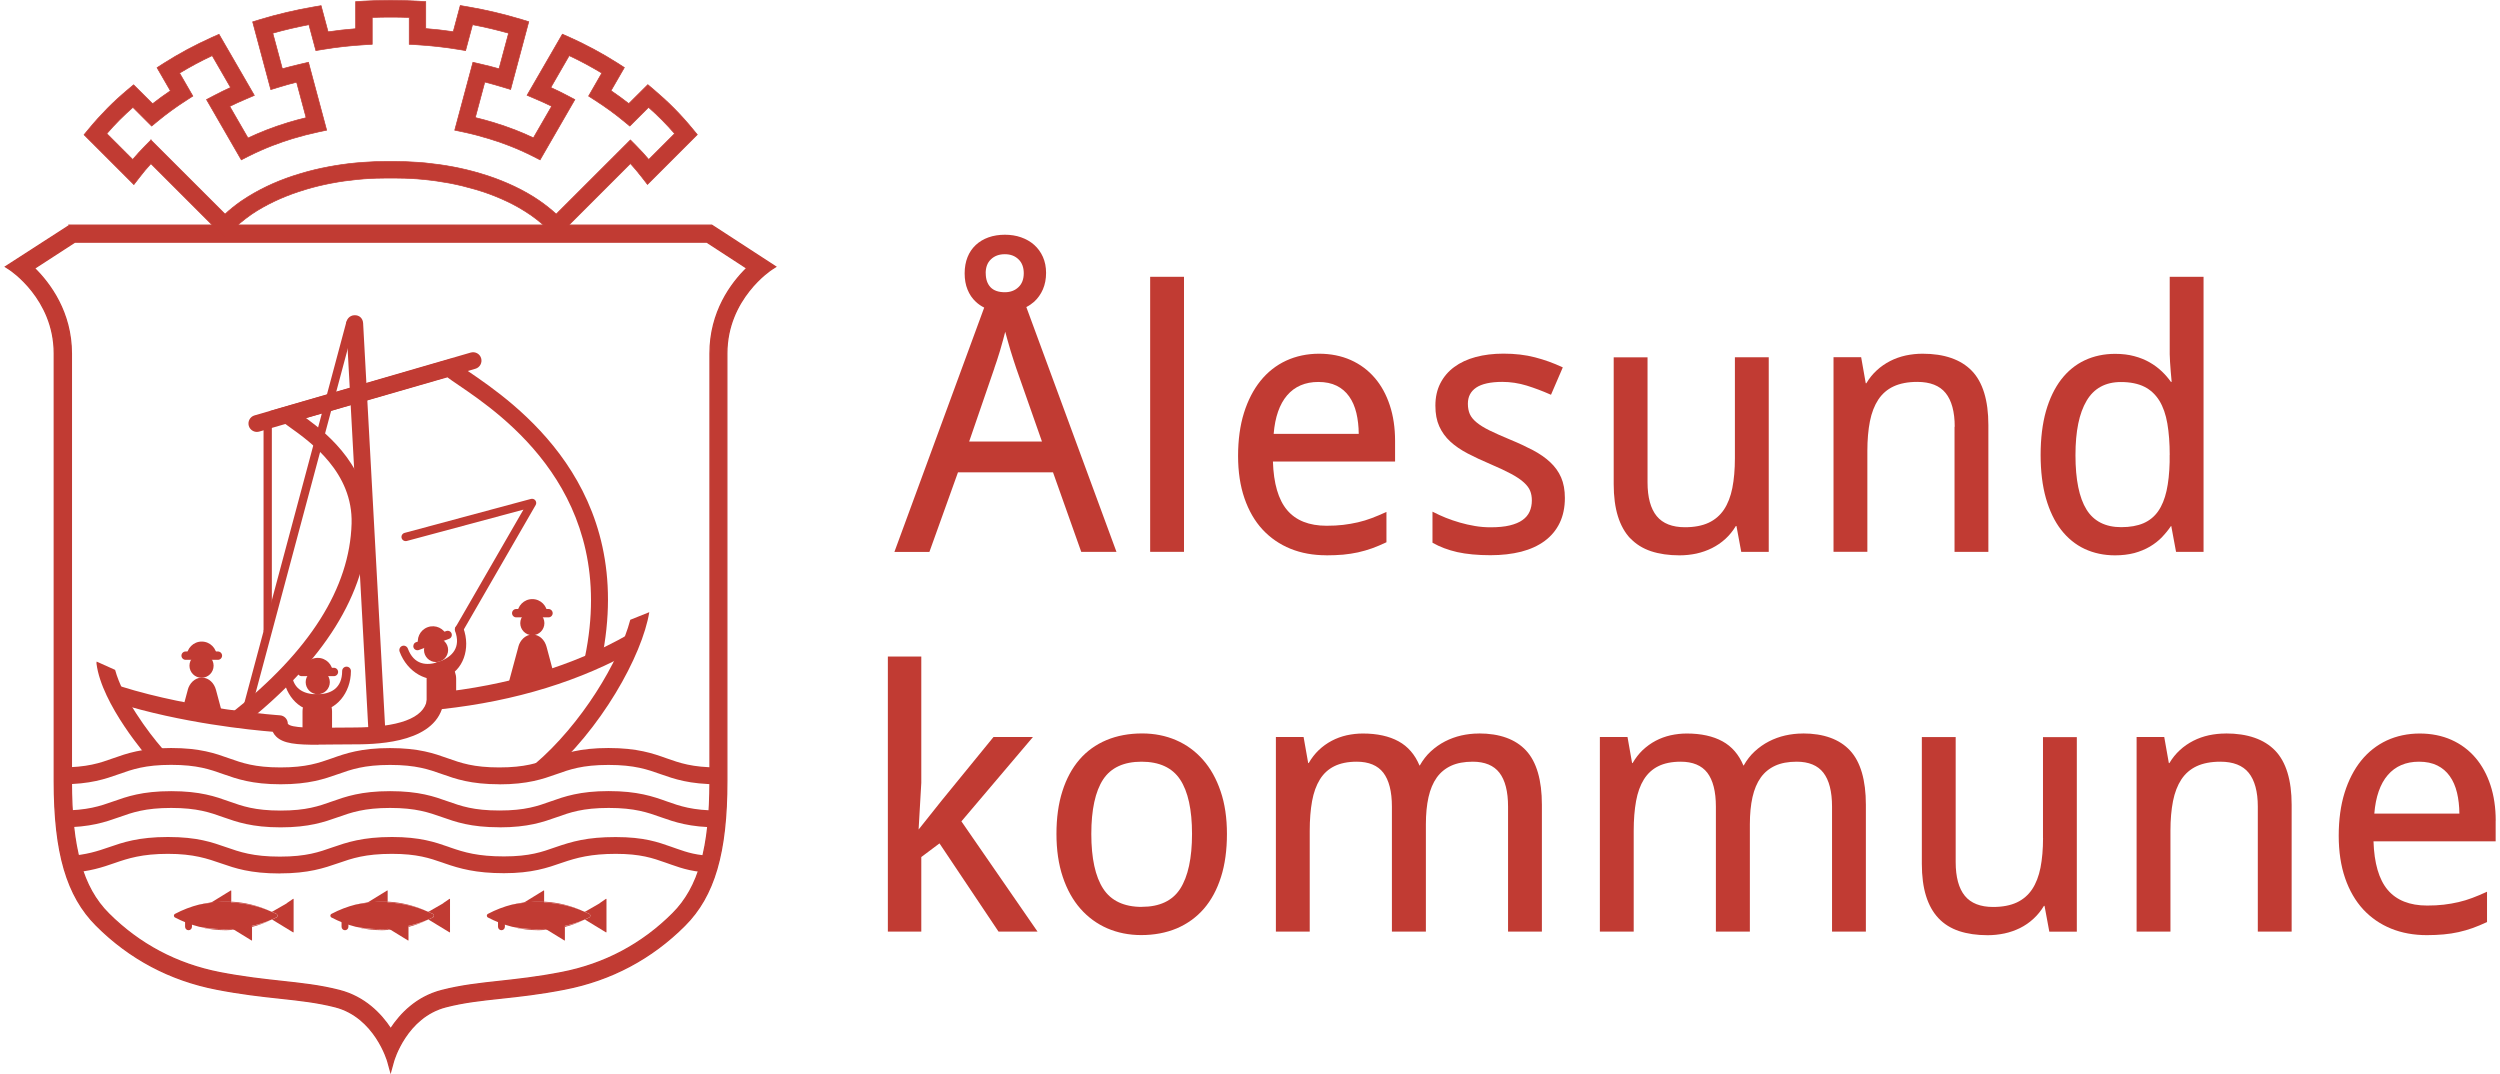 <?xml version="1.0" encoding="UTF-8"?>
<svg width="256px" height="110px" xmlns="http://www.w3.org/2000/svg" id="Layer_2" viewBox="0 0 369.58 159.35">
  <defs>
    <style>.cls-1{stroke-width:.2px;}.cls-1,.cls-2{stroke:#c13b33;stroke-miterlimit:10;}.cls-1,.cls-2,.cls-3{fill:#c13b33;}.cls-2{stroke-width:.1px;}</style>
  </defs>
  <g id="Layer_1-2">
    <g>
      <path class="cls-3" d="m159.74,81.86h5.24l-13.37-36.31c.43-.22.82-.49,1.17-.8.54-.5.98-1.11,1.29-1.83.31-.72.47-1.54.47-2.43s-.16-1.68-.47-2.38c-.31-.7-.75-1.3-1.3-1.79-.55-.49-1.21-.86-1.95-1.12-.74-.26-1.55-.38-2.4-.38s-1.7.13-2.42.39c-.73.26-1.36.64-1.89,1.13-.53.5-.94,1.1-1.22,1.8-.28.7-.43,1.51-.43,2.41s.14,1.71.43,2.41c.28.7.69,1.31,1.22,1.8.37.35.79.64,1.25.87l-13.26,36.08-.06.17h5.19l4.24-11.81h14.1l4.16,11.72.03.08Zm-14.16-41.33c0-.88.26-1.58.79-2.07.52-.5,1.21-.75,2.05-.75s1.5.25,2.02.75c.52.49.79,1.19.79,2.07s-.26,1.58-.79,2.07c-.52.5-1.2.75-2.02.75-.94,0-1.65-.25-2.12-.74-.47-.5-.71-1.19-.71-2.08Zm1.28,14.09c.1-.3.23-.67.38-1.11.15-.45.3-.94.46-1.46.16-.53.31-1.08.47-1.66.11-.4.21-.8.31-1.18.1.38.21.77.32,1.17.16.56.31,1.11.47,1.63.16.52.31,1.01.46,1.46.15.45.27.83.38,1.15l3.82,10.88h-10.8l3.74-10.88Z"></path>
      <rect class="cls-3" x="169.98" y="41.06" width="5.02" height="40.8"></rect>
      <path class="cls-3" d="m196.1,82.38c.89,0,1.73-.04,2.49-.1.76-.07,1.51-.19,2.22-.34.71-.16,1.41-.36,2.08-.6.67-.24,1.37-.54,2.07-.87l.07-.03v-4.5l-.18.08c-.68.31-1.35.59-2.01.84-.66.25-1.34.46-2.04.62-.7.16-1.44.29-2.19.38-.75.09-1.57.13-2.46.13-2.59,0-4.56-.78-5.86-2.33-1.29-1.53-2-3.95-2.1-7.2h18.12v-3.07c0-1.92-.26-3.69-.78-5.26-.52-1.58-1.27-2.96-2.24-4.08-.97-1.13-2.16-2.02-3.55-2.64-1.39-.62-2.97-.94-4.71-.94s-3.42.35-4.88,1.03c-1.47.68-2.75,1.69-3.8,2.99-1.05,1.3-1.88,2.91-2.46,4.77-.58,1.86-.87,4.01-.87,6.37s.32,4.47.95,6.29c.63,1.83,1.53,3.39,2.68,4.63,1.15,1.24,2.54,2.2,4.14,2.85,1.6.65,3.38.97,5.31.97Zm-1.18-25.72c1.06,0,1.97.19,2.72.56.75.37,1.37.9,1.85,1.58.49.68.85,1.51,1.08,2.47.22.93.34,1.97.35,3.09h-12.62c.2-2.48.87-4.4,1.99-5.71,1.13-1.32,2.69-1.99,4.63-1.99Z"></path>
      <path class="cls-3" d="m229.33,68.57c-.7-.66-1.56-1.25-2.55-1.78-.99-.52-2.12-1.05-3.38-1.57-1.21-.5-2.24-.96-3.06-1.36-.81-.4-1.46-.8-1.94-1.2-.47-.39-.81-.8-1-1.23-.19-.43-.29-.95-.29-1.54,0-1.04.4-1.82,1.23-2.39.83-.56,2.14-.85,3.88-.85,1.22,0,2.44.19,3.62.55,1.18.37,2.35.81,3.48,1.31l.12.05,1.75-4.06-.11-.05c-1.26-.59-2.61-1.08-4.01-1.44-1.41-.37-2.98-.55-4.68-.55-1.5,0-2.89.17-4.12.5-1.23.33-2.3.83-3.18,1.48-.89.65-1.58,1.47-2.07,2.43-.49.96-.73,2.07-.73,3.3s.19,2.21.57,3.06c.38.85.93,1.62,1.64,2.27.7.65,1.57,1.24,2.58,1.77,1,.52,2.14,1.06,3.4,1.59,1.24.53,2.28,1.02,3.08,1.45.79.43,1.42.85,1.87,1.27.45.41.76.83.92,1.24.17.42.25.9.25,1.41,0,.6-.11,1.16-.33,1.66-.22.49-.57.91-1.05,1.25-.48.35-1.12.61-1.89.8-.78.19-1.74.28-2.86.28-.76,0-1.53-.06-2.3-.19-.77-.13-1.53-.3-2.25-.51-.73-.21-1.43-.45-2.08-.71-.66-.27-1.26-.54-1.8-.82l-.18-.09v4.6l.06.04c1.04.59,2.26,1.05,3.62,1.36,1.36.3,3.02.46,4.92.46,1.68,0,3.21-.18,4.56-.52,1.35-.35,2.53-.89,3.49-1.6.96-.71,1.71-1.61,2.22-2.67.51-1.06.77-2.3.77-3.7,0-1.18-.19-2.2-.56-3.05-.37-.85-.92-1.61-1.63-2.27Z"></path>
      <path class="cls-3" d="m241.22,79.86c.81.86,1.84,1.5,3.06,1.91,1.21.4,2.63.61,4.23.61.84,0,1.68-.09,2.49-.26.81-.18,1.59-.45,2.31-.81.72-.36,1.4-.82,2-1.37.59-.54,1.11-1.18,1.55-1.91h.09l.71,3.83h4.08v-28.86h-5.02v14.98c0,1.65-.13,3.13-.38,4.41-.25,1.26-.67,2.34-1.24,3.2-.57.85-1.33,1.51-2.27,1.95-.94.44-2.12.67-3.51.67-1.89,0-3.3-.55-4.2-1.65-.9-1.1-1.36-2.78-1.36-5v-18.55h-5.02v18.81c0,1.83.21,3.43.62,4.75.41,1.33,1.03,2.44,1.85,3.31Z"></path>
      <path class="cls-3" d="m289.3,63.31v18.55h5.02v-18.81c0-3.66-.83-6.37-2.46-8.05-1.63-1.68-4.09-2.53-7.3-2.53-.84,0-1.68.09-2.49.26-.81.18-1.59.45-2.31.82s-1.4.83-2,1.39c-.59.54-1.11,1.18-1.54,1.91h-.09l-.68-3.86h-4.1v28.86h5.02v-14.95c0-1.65.13-3.14.38-4.41.25-1.26.67-2.34,1.24-3.21.57-.86,1.33-1.52,2.27-1.96.94-.44,2.12-.67,3.51-.67,1.91,0,3.32.55,4.21,1.65.89,1.1,1.35,2.78,1.35,5Z"></path>
      <path class="cls-3" d="m320.08,79.67c.5-.52.95-1.07,1.33-1.64h.04l.71,3.83h4.08v-40.8h-5.02v11.49c0,.28.02.66.05,1.15.04.48.07.94.1,1.39.05.5.1,1.02.14,1.56h-.11c-.38-.54-.83-1.06-1.34-1.55-.53-.51-1.14-.96-1.82-1.35-.68-.39-1.45-.7-2.29-.92-.85-.23-1.8-.34-2.83-.34-1.63,0-3.15.32-4.51.96-1.36.64-2.53,1.6-3.5,2.86-.96,1.26-1.72,2.83-2.25,4.69-.52,1.85-.79,4.03-.79,6.48s.27,4.6.79,6.44c.53,1.85,1.28,3.42,2.25,4.67.97,1.25,2.15,2.21,3.5,2.84,1.35.63,2.87.95,4.5.95,1.05,0,2.01-.12,2.86-.34.84-.23,1.62-.55,2.3-.95.68-.4,1.29-.88,1.81-1.41Zm1.13-12.19v1.07c-.04,1.62-.19,3.05-.46,4.26-.27,1.2-.68,2.22-1.24,3.02-.55.79-1.28,1.39-2.17,1.78-.9.39-2.01.59-3.32.59-2.33,0-4.07-.88-5.14-2.61-1.09-1.75-1.64-4.46-1.64-8.05s.55-6.23,1.65-8.09c1.08-1.84,2.79-2.78,5.09-2.78,1.39,0,2.56.24,3.48.7.92.46,1.66,1.16,2.22,2.06.56.91.96,2.05,1.19,3.4.23,1.35.35,2.91.35,4.66Z"></path>
      <polygon class="cls-3" points="152.59 109.33 146.74 109.33 139.03 118.78 135.63 123.05 136.03 116.12 136.03 97.39 131.07 97.39 131.07 138.19 136.03 138.19 136.03 127.13 138.73 125.11 147.45 138.14 147.49 138.19 153.27 138.19 141.98 121.84 152.59 109.33"></polygon>
      <path class="cls-3" d="m177.8,112.69c-1.12-1.27-2.46-2.24-3.99-2.9s-3.22-.99-5.02-.99c-1.95,0-3.73.33-5.3.99-1.57.66-2.92,1.63-4.01,2.9-1.09,1.27-1.94,2.84-2.52,4.68-.59,1.84-.88,3.97-.88,6.33s.31,4.53.94,6.39c.62,1.86,1.5,3.44,2.62,4.71,1.12,1.27,2.46,2.25,3.98,2.91,1.53.66,3.22,1,5.03,1,1.95,0,3.72-.34,5.29-1,1.56-.67,2.91-1.64,4.01-2.91,1.1-1.27,1.95-2.85,2.54-4.71.59-1.85.88-4,.88-6.38s-.31-4.5-.94-6.33c-.62-1.84-1.5-3.42-2.62-4.68Zm-9.06,21.84c-2.63,0-4.56-.91-5.72-2.69-1.18-1.8-1.77-4.54-1.77-8.13s.59-6.31,1.75-8.08c1.15-1.75,3.06-2.64,5.7-2.64s4.56.89,5.72,2.64c1.18,1.77,1.77,4.49,1.77,8.07s-.59,6.32-1.75,8.13c-1.15,1.79-3.06,2.69-5.7,2.69Z"></path>
      <path class="cls-3" d="m218.73,108.81c-.88,0-1.75.1-2.59.29-.84.19-1.66.49-2.42.88-.76.39-1.48.9-2.12,1.49-.63.58-1.17,1.28-1.62,2.08h-.05c-.67-1.61-1.71-2.82-3.1-3.58-1.4-.77-3.18-1.16-5.29-1.16-.81,0-1.61.09-2.4.26-.78.18-1.54.45-2.23.82-.7.37-1.34.83-1.93,1.39-.56.54-1.06,1.18-1.48,1.91h-.08l-.68-3.86h-4.11v28.86h5.02v-14.95c0-1.65.12-3.14.35-4.41.23-1.26.62-2.34,1.16-3.21.53-.86,1.25-1.52,2.14-1.96.89-.44,2-.67,3.32-.67,1.78,0,3.11.55,3.95,1.64.84,1.1,1.27,2.79,1.27,5.01v18.55h5.04v-15.92c0-1.51.13-2.87.39-4.02.26-1.15.67-2.13,1.22-2.9.55-.77,1.27-1.36,2.14-1.76.87-.4,1.94-.6,3.2-.6,1.78,0,3.12.55,3.96,1.64.85,1.1,1.28,2.79,1.28,5.01v18.55h5.02v-18.81c0-3.66-.79-6.37-2.35-8.05-1.56-1.68-3.92-2.53-6.99-2.53Z"></path>
      <path class="cls-3" d="m266.78,108.81c-.88,0-1.75.1-2.59.29-.84.19-1.66.49-2.42.88-.76.39-1.48.9-2.12,1.49-.63.58-1.17,1.28-1.62,2.08h-.05c-.67-1.61-1.71-2.82-3.1-3.58-1.4-.77-3.18-1.16-5.29-1.16-.81,0-1.61.09-2.4.26-.78.18-1.54.45-2.23.82-.7.37-1.34.84-1.93,1.39-.56.54-1.06,1.18-1.48,1.91h-.08l-.68-3.86h-4.1v28.86h5.02v-14.95c0-1.65.12-3.13.35-4.41.23-1.26.62-2.35,1.16-3.21.54-.86,1.25-1.52,2.14-1.96.88-.44,2-.67,3.32-.67,1.78,0,3.11.55,3.95,1.64.84,1.1,1.27,2.79,1.27,5.01v18.55h5.04v-15.92c0-1.51.13-2.87.39-4.02.26-1.15.67-2.13,1.22-2.9.55-.77,1.27-1.36,2.14-1.76.87-.4,1.94-.6,3.2-.6,1.78,0,3.12.55,3.96,1.64.85,1.1,1.28,2.79,1.28,5.01v18.55h5.02v-18.81c0-3.66-.79-6.37-2.35-8.05-1.56-1.68-3.92-2.53-6.99-2.53Z"></path>
      <path class="cls-3" d="m302.43,124.31c0,1.65-.13,3.13-.38,4.41-.25,1.26-.67,2.34-1.24,3.2-.57.85-1.33,1.51-2.27,1.95-.94.44-2.12.67-3.51.67-1.89,0-3.3-.55-4.2-1.65-.9-1.1-1.36-2.78-1.36-5v-18.55h-5.02v18.81c0,1.83.21,3.43.62,4.75.41,1.33,1.03,2.44,1.85,3.31.81.86,1.84,1.5,3.06,1.91,1.21.4,2.63.61,4.23.61.84,0,1.67-.09,2.49-.26.81-.17,1.59-.45,2.31-.8.72-.36,1.4-.82,2-1.38.59-.54,1.11-1.18,1.55-1.91h.09l.71,3.83h4.08v-28.86h-5.02v14.98Z"></path>
      <path class="cls-3" d="m329.52,108.81c-.84,0-1.68.09-2.49.26-.81.18-1.59.45-2.31.82s-1.4.83-2,1.39c-.59.54-1.11,1.18-1.54,1.91h-.09l-.68-3.86h-4.1v28.86h5.02v-14.95c0-1.66.13-3.14.38-4.41.25-1.26.67-2.34,1.24-3.21.57-.86,1.33-1.52,2.27-1.96.94-.44,2.12-.67,3.51-.67,1.91,0,3.32.55,4.21,1.65.89,1.1,1.35,2.79,1.35,5v18.55h5.02v-18.81c0-3.66-.83-6.37-2.46-8.05-1.63-1.68-4.09-2.53-7.3-2.53Z"></path>
      <path class="cls-3" d="m369.58,121.73c0-1.91-.26-3.68-.78-5.26-.52-1.58-1.27-2.95-2.24-4.08-.97-1.13-2.16-2.02-3.55-2.64-1.39-.62-2.98-.94-4.71-.94s-3.42.35-4.88,1.03-2.75,1.69-3.8,2.99c-1.05,1.3-1.88,2.91-2.46,4.77-.58,1.86-.87,4.01-.87,6.37s.32,4.47.95,6.3c.63,1.83,1.54,3.39,2.68,4.63,1.15,1.24,2.54,2.2,4.14,2.85,1.6.65,3.38.97,5.31.97.89,0,1.72-.04,2.49-.11.76-.07,1.5-.18,2.21-.34s1.41-.36,2.08-.6c.68-.24,1.37-.54,2.07-.86l.07-.03v-4.5l-.18.08c-.67.31-1.35.59-2.01.84-.66.25-1.34.46-2.04.62-.69.16-1.43.29-2.19.38-.75.09-1.58.13-2.46.13-2.58,0-4.56-.78-5.86-2.33-1.29-1.53-2-3.95-2.1-7.2h18.12v-3.07Zm-11.39-8.74c1.06,0,1.97.19,2.72.56.75.37,1.37.9,1.85,1.58.49.68.85,1.51,1.08,2.47.22.93.34,1.97.35,3.09h-12.62c.2-2.48.87-4.41,1.99-5.71,1.13-1.32,2.69-1.99,4.63-1.99Z"></path>
    </g>
    <g>
      <path class="cls-3" d="m81.72,100.73l-1.28-4.79h0c-.27-1.01-1.04-1.75-1.97-1.81-.04,0-.08,0-.12,0s-.08,0-.12,0c-.92.06-1.7.8-1.97,1.79v.03s-1.52,5.63-1.52,5.63l3.61-.86h0s0,0,0,0h0s3.37,0,3.37,0Z"></path>
      <path class="cls-3" d="m32.68,107.12l-1.28-4.79h0c-.27-1.01-1.04-1.75-1.97-1.81-.04,0-.08,0-.12,0s-.08,0-.12,0c-.92.06-1.7.8-1.97,1.79v.03s-1.05,3.89-1.05,3.89l3.14.89h0s0,0,0,0h0s3.37,0,3.37,0Z"></path>
      <path class="cls-1" d="m10.4,35.92h93.82s5.93,3.86,5.93,3.86c-2.31,2.26-5.46,6.48-5.46,12.66v63.44c0,9.9-1.65,15.78-5.52,19.64-4.56,4.56-10.11,7.51-16.49,8.75-3.59.7-6.58,1.02-9.22,1.31-3.06.33-5.7.62-8.55,1.35-3.72.95-6.12,3.45-7.59,5.69-1.47-2.24-3.88-4.73-7.6-5.69-2.87-.74-5.63-1.03-8.58-1.35-2.64-.29-5.64-.61-9.19-1.3-6.38-1.25-11.93-4.19-16.49-8.75-3.86-3.86-5.51-9.74-5.51-19.64v-63.44c0-6.13-3.18-10.38-5.48-12.65l5.95-3.86m-.74-2.5l-.11.07L.18,39.57l.59.38c.07.04,6.65,4.32,6.65,12.48v63.44c0,10.63,1.87,17.03,6.25,21.41,4.92,4.92,10.9,8.1,17.78,9.44,3.67.72,6.74,1.05,9.44,1.34,2.96.32,5.53.6,8.2,1.28,5.9,1.52,7.77,8.01,7.79,8.07l.43,1.56.43-1.56c.02-.07,1.88-6.56,7.78-8.07,2.68-.69,5.23-.96,8.2-1.28,2.7-.29,5.76-.62,9.43-1.34,6.88-1.34,12.86-4.52,17.78-9.44,4.38-4.38,6.25-10.78,6.25-21.41v-63.44c0-8.16,6.58-12.44,6.65-12.48l.59-.38-9.47-6.16H9.66Z"></path>
      <path class="cls-3" d="m65.43,100.49c-2.61.97-5.65-.75-6.79-3.83-.12-.34.05-.71.38-.84s.71.05.84.38c.89,2.4,2.77,2.65,4.7,1.94,1.93-.72,3.2-2.13,2.31-4.54-.12-.34.05-.71.38-.84s.71.05.84.38c1.14,3.08-.05,6.37-2.66,7.33Z"></path>
      <g>
        <circle class="cls-3" cx="64.05" cy="96.42" r="1.79"></circle>
        <g>
          <path class="cls-3" d="m61.48,95.91c-.43-1.16.16-2.44,1.32-2.87,1.16-.43,2.44.16,2.87,1.32l-4.19,1.55Z"></path>
          <path class="cls-3" d="m65.99,94.76l-4.49,1.66c-.32.12-.68-.05-.79-.36s.05-.68.36-.79l4.49-1.66c.32-.12.68.05.79.36.12.32-.05.68-.36.79Z"></path>
        </g>
      </g>
      <circle class="cls-3" cx="29.26" cy="98.75" r="1.79"></circle>
      <path class="cls-3" d="m35.36,107.64l-1.55-1.96c11.48-9.05,17.43-18.46,17.71-28,.22-7.61-6.1-12.12-9.14-14.29-.52-.37-.93-.67-1.21-.9l-1.8-1.51,26.94-7.78.52.45c.39.34,1.08.8,1.97,1.41,6.89,4.69,25.17,17.15,19.77,43l-2.45-.51c5.06-24.22-12.22-35.99-18.73-40.42-.67-.45-1.23-.84-1.66-1.16l-20.96,6.05c3.44,2.52,9.49,7.59,9.25,15.73-.3,10.31-6.58,20.37-18.67,29.89Z"></path>
      <path class="cls-3" d="m40.87,129.57c-4.39,0-6.64-.78-8.63-1.47-2.14-.74-4.14-1.44-7.97-1.44s-5.91.67-7.95,1.38c-1.7.59-3.63,1.26-6.78,1.45l-.14-2.5c2.8-.17,4.48-.75,6.11-1.31,2.05-.71,4.38-1.52,8.77-1.52s6.56.8,8.59,1.5c2.09.73,4.04,1.41,8.01,1.41s5.84-.69,7.76-1.36c2.15-.74,4.48-1.55,8.88-1.55,4.17,0,6.39.77,8.35,1.45l.3.11c2.07.72,4.1,1.32,7.95,1.32s5.68-.68,7.57-1.34c2.55-.88,4.77-1.53,9.01-1.53s6.29.76,8.21,1.43l.88.31c1.5.52,2.91,1.02,5.79,1.08l-.05,2.5c-3.28-.07-4.95-.66-6.56-1.22l-.88-.31c-1.9-.67-3.7-1.3-7.38-1.3s-5.79.57-7.92,1.3c-2.27.79-4.52,1.57-8.67,1.57s-6.56-.68-8.77-1.45l-.31-.11c-1.95-.67-3.78-1.31-7.53-1.31-3.98,0-5.92.67-7.96,1.38-2.12.73-4.41,1.52-8.68,1.52Z"></path>
      <path class="cls-3" d="m73.45,122.72c-4.27,0-6.51-.8-8.49-1.5-2-.7-3.88-1.37-7.73-1.37s-5.76.67-7.76,1.38c-1.99.7-4.24,1.5-8.48,1.5s-6.5-.8-8.49-1.5c-1.99-.71-3.88-1.38-7.74-1.38s-5.76.67-7.75,1.38c-1.99.7-4.24,1.5-8.48,1.5l-.21-1.25.02-1.25h.03c3.98,0,5.84-.66,7.8-1.35,2.01-.71,4.28-1.52,8.59-1.52s6.57.8,8.58,1.52c1.97.7,3.83,1.36,7.65,1.36s5.67-.66,7.64-1.36c2.01-.71,4.29-1.52,8.6-1.52s6.55.8,8.55,1.51c1.98.7,3.83,1.36,7.67,1.36s5.67-.66,7.63-1.36c2.01-.71,4.28-1.52,8.57-1.52s6.59.8,8.6,1.52c1.97.7,3.83,1.36,7.67,1.36h.39s.02,2.5.02,2.5h-.4c-4.27,0-6.52-.8-8.51-1.5-2-.71-3.88-1.38-7.76-1.38s-5.74.67-7.73,1.38c-1.98.7-4.22,1.5-8.47,1.5Z"></path>
      <path class="cls-3" d="m37.47,64.07c-.54,0-1.04-.36-1.2-.9-.19-.66.19-1.36.85-1.55l32.07-9.32c.68-.19,1.36.19,1.55.85s-.19,1.36-.85,1.55l-32.07,9.32c-.12.03-.23.05-.35.05Z"></path>
      <path class="cls-3" d="m55.28,109.85c-.66,0-1.21-.52-1.25-1.18l-3.3-60.59c-.04-.69.49-1.28,1.18-1.32.79-.04,1.28.49,1.32,1.18l3.3,60.59c.04.69-.49,1.28-1.18,1.32-.02,0-.05,0-.07,0Z"></path>
      <path class="cls-3" d="m46.59,110.48c-3.27,0-5.2-.16-6.27-1.23-.21-.2-.37-.44-.5-.7-3.12-.25-13.55-1.28-23.15-4.3l.61-2.43c10.9,3.43,23.48,4.28,23.61,4.29.66.04,1.17.59,1.17,1.25.43.65,3.75.62,6.68.58l2.92-.02c6.86,0,10.58-1.38,11.04-4.09.1-.55.55-.98,1.11-1.03,10.92-1.1,20.6-4.02,28.76-8.68l1.24,2.17c-8.25,4.71-17.96,7.71-28.89,8.9-1.8,5.23-10.35,5.23-13.27,5.23l-2.89.02c-.79,0-1.52.02-2.18.02Z"></path>
      <path class="cls-3" d="m73.45,116.34c-4.26,0-6.51-.8-8.49-1.5-1.98-.7-3.86-1.37-7.73-1.37s-5.76.67-7.76,1.38c-2,.7-4.24,1.49-8.48,1.49s-6.5-.8-8.49-1.5c-2-.71-3.88-1.38-7.75-1.38s-5.75.67-7.75,1.38c-1.99.7-4.24,1.5-8.48,1.5l-.21-2.5c4.02,0,5.88-.66,7.84-1.36,2.01-.71,4.29-1.52,8.59-1.52s6.57.8,8.58,1.52c1.97.7,3.83,1.36,7.65,1.36s5.66-.66,7.63-1.35c2.02-.72,4.3-1.52,8.61-1.52s6.56.8,8.56,1.51c1.97.7,3.83,1.36,7.65,1.36s5.67-.66,7.63-1.36c2.01-.71,4.28-1.52,8.57-1.52s6.59.8,8.6,1.52c1.98.7,3.84,1.36,7.67,1.36h.39s.02,2.5.02,2.5h-.4c-4.27,0-6.52-.79-8.51-1.49-2-.71-3.89-1.38-7.77-1.38s-5.74.67-7.73,1.38c-1.98.7-4.23,1.5-8.47,1.5Z"></path>
      <path class="cls-3" d="m78.64,113.38l1.62,1.91c8.28-7.03,14.38-18.08,15.42-24.48l-2.82,1.13c-1.61,6.12-7.22,15.51-14.22,21.45Z"></path>
      <path class="cls-3" d="m23.44,111.02c-2.07-2.36-5.89-7.53-7-11.65l-2.74-1.23c-.01.1-.04.2-.02.31.77,6.08,7.59,13.89,7.88,14.22.25.28.59.43.94.43.3,0,.59-.11.83-.31.52-.45.57-1.25.11-1.77Z"></path>
      <rect class="cls-3" x="38.46" y="62.51" width="1.23" height="31.16"></rect>
      <g>
        <circle class="cls-3" cx="78.33" cy="92.44" r="1.79"></circle>
        <g>
          <path class="cls-3" d="m76.1,91.1c0-1.23,1-2.23,2.23-2.23s2.23,1,2.23,2.23h-4.47Z"></path>
          <path class="cls-3" d="m80.73,91.58h-4.79c-.34,0-.62-.28-.62-.62s.28-.62.62-.62h4.79c.34,0,.62.28.62.62s-.28.62-.62.62Z"></path>
        </g>
      </g>
      <g>
        <path class="cls-3" d="m27.06,97.4c0-1.23,1-2.23,2.23-2.23s2.23,1,2.23,2.23h-4.47Z"></path>
        <path class="cls-3" d="m31.69,97.88h-4.79c-.34,0-.62-.28-.62-.62s.28-.62.62-.62h4.79c.34,0,.62.28.62.62s-.28.62-.62.62Z"></path>
      </g>
      <g>
        <path class="cls-3" d="m46.38,105.49c-2.78,0-5.04-2.67-5.04-5.95,0-.36.29-.65.65-.65s.65.29.65.65c0,2.56,1.68,3.45,3.74,3.45s3.74-.89,3.74-3.45c0-.36.29-.65.65-.65s.65.29.65.65c0,3.28-2.26,5.95-5.04,5.95Z"></path>
        <g>
          <circle class="cls-3" cx="46.5" cy="101.19" r="1.79"></circle>
          <g>
            <path class="cls-3" d="m44.27,99.82c0-1.23,1-2.23,2.23-2.23s2.23,1,2.23,2.23h-4.47Z"></path>
            <path class="cls-3" d="m48.9,100.3h-4.79c-.34,0-.62-.28-.62-.62s.28-.62.62-.62h4.79c.34,0,.62.28.62.62s-.28.62-.62.62Z"></path>
          </g>
        </g>
      </g>
      <g>
        <path class="cls-3" d="m27.33,137.99c-.28,0-.51-.23-.51-.51v-1.59c0-.28.23-.51.51-.51s.51.23.51.51v1.59c0,.28-.23.51-.51.51Z"></path>
        <path class="cls-3" d="m30.72,133.87s-.04.04.01.03c0,0,1.37-.16,2.12-.16.28,0,.74.04.74.04.05,0,.08-.03.08-.08v-1.57s-.03-.06-.07-.04l-2.88,1.77Z"></path>
        <path class="cls-3" d="m36.68,139.52s.07,0,.07-.04v-2.01s-.04-.08-.08-.07l-2.69.4s-.05.03-.01.05l2.72,1.67Z"></path>
        <path class="cls-3" d="m41.94,133.97s-.1.07-.14.09l-2.02,1.16s-.1.03-.13.02h-.02c.24.1.49.19.73.32.1.05.17.16.17.27s-.06.22-.16.27c-.22.12-.45.2-.67.3h0s.04.02.08.04l3.07,1.87s.07,0,.07-.04v-4.9s-.03-.06-.07-.04l-.91.62Z"></path>
        <path class="cls-3" d="m39.63,135.24c-1.91-.89-3.9-1.38-5.96-1.49v.11c2.09.12,4.16.57,5.96,1.38Z"></path>
        <path class="cls-3" d="m36.75,137.5c1-.25,1.98-.63,2.94-1.08-.92.42-1.91.72-2.94.95v.13Z"></path>
        <path class="cls-3" d="m30.65,133.87c-.58.08-1.15.18-1.72.33.51-.1,1.03-.18,1.56-.23.05-.03.11-.07.16-.09Z"></path>
        <path class="cls-3" d="m28.94,137.5c1.27.32,2.58.49,3.91.49.35,0,.7-.04,1.05-.06-.06-.03-.12-.07-.18-.1-1.63.09-3.25-.03-4.77-.32Z"></path>
        <path class="cls-3" d="m40.52,135.84c0-.11-.06-.22-.17-.27-.24-.13-.49-.22-.73-.33-1.8-.81-3.87-1.26-5.96-1.38v-.11c-.27-.01-.55-.05-.82-.05-.74,0-1.47.06-2.2.16-.05.03-.11.07-.16.09-.53.06-1.05.14-1.56.23-1.23.31-2.43.77-3.59,1.38-.1.05-.17.16-.17.27s.06.22.16.27c1.16.61,2.37,1.07,3.6,1.38,1.52.29,3.15.42,4.77.32.06.03.12.07.18.1.97-.06,1.92-.19,2.86-.42v-.13c1.02-.23,2.02-.53,2.94-.95.22-.1.45-.19.67-.3.1-.05.16-.16.16-.27Z"></path>
      </g>
      <g>
        <path class="cls-3" d="m50.54,137.99c-.28,0-.51-.23-.51-.51v-1.59c0-.28.23-.51.51-.51s.51.23.51.51v1.59c0,.28-.23.51-.51.51Z"></path>
        <path class="cls-3" d="m53.92,133.87s-.04.04.01.03c0,0,1.37-.16,2.12-.16.28,0,.74.04.74.04.05,0,.08-.03.08-.08v-1.57s-.03-.06-.07-.04l-2.88,1.77Z"></path>
        <path class="cls-3" d="m59.89,139.52s.07,0,.07-.04v-2.01s-.04-.08-.08-.07l-2.69.4s-.05.03-.01.05l2.72,1.67Z"></path>
        <path class="cls-3" d="m65.14,133.97s-.1.07-.14.09l-2.02,1.16s-.1.03-.13.02h-.02c.24.1.49.19.73.32.1.05.17.16.17.27s-.06.22-.16.27c-.22.12-.45.2-.67.3h0s.04.02.08.04l3.07,1.87s.07,0,.07-.04v-4.9s-.03-.06-.07-.04l-.91.62Z"></path>
        <path class="cls-3" d="m62.83,135.24c-1.91-.89-3.9-1.38-5.96-1.49v.11c2.09.12,4.16.57,5.96,1.38Z"></path>
        <path class="cls-3" d="m59.96,137.5c1-.25,1.98-.63,2.94-1.08-.92.42-1.91.72-2.94.95v.13Z"></path>
        <path class="cls-3" d="m53.85,133.87c-.58.08-1.15.18-1.72.33.51-.1,1.03-.18,1.56-.23.05-.03.11-.07.16-.09Z"></path>
        <path class="cls-3" d="m52.14,137.5c1.27.32,2.58.49,3.91.49.35,0,.7-.04,1.05-.06-.06-.03-.12-.07-.18-.1-1.63.09-3.25-.03-4.77-.32Z"></path>
        <path class="cls-3" d="m63.73,135.84c0-.11-.06-.22-.17-.27-.24-.13-.49-.22-.73-.33-1.8-.81-3.87-1.26-5.96-1.38v-.11c-.27-.01-.55-.05-.82-.05-.74,0-1.47.06-2.2.16-.05.03-.11.07-.16.09-.53.06-1.05.14-1.56.23-1.23.31-2.43.77-3.59,1.38-.1.05-.17.16-.17.27s.06.22.16.27c1.16.61,2.37,1.07,3.6,1.38,1.52.29,3.15.42,4.77.32.06.03.12.07.18.1.97-.06,1.92-.19,2.86-.42v-.13c1.02-.23,2.02-.53,2.94-.95.22-.1.45-.19.67-.3.1-.05.16-.16.16-.27Z"></path>
      </g>
      <g>
        <path class="cls-3" d="m73.75,137.99c-.28,0-.51-.23-.51-.51v-1.59c0-.28.23-.51.51-.51s.51.23.51.51v1.59c0,.28-.23.51-.51.51Z"></path>
        <path class="cls-3" d="m77.13,133.87s-.04.04.01.03c0,0,1.37-.16,2.12-.16.28,0,.74.04.74.04.05,0,.08-.03.08-.08v-1.57s-.03-.06-.07-.04l-2.88,1.77Z"></path>
        <path class="cls-3" d="m83.09,139.52s.07,0,.07-.04v-2.01s-.04-.08-.08-.07l-2.69.4s-.05.03-.01.05l2.72,1.67Z"></path>
        <path class="cls-3" d="m88.35,133.97s-.1.07-.14.09l-2.02,1.16s-.1.03-.13.02h-.02c.24.1.49.19.73.32.1.05.17.16.17.27s-.06.22-.16.27c-.22.12-.45.2-.67.3h0s.04.02.08.04l3.07,1.87s.07,0,.07-.04v-4.9s-.03-.06-.07-.04l-.91.62Z"></path>
        <path class="cls-3" d="m86.04,135.24c-1.91-.89-3.9-1.38-5.96-1.49v.11c2.09.12,4.16.57,5.96,1.38Z"></path>
        <path class="cls-3" d="m83.16,137.5c1-.25,1.98-.63,2.94-1.08-.92.42-1.91.72-2.94.95v.13Z"></path>
        <path class="cls-3" d="m77.06,133.87c-.58.08-1.15.18-1.72.33.51-.1,1.03-.18,1.56-.23.05-.03.11-.07.16-.09Z"></path>
        <path class="cls-3" d="m75.35,137.5c1.27.32,2.58.49,3.91.49.35,0,.7-.04,1.05-.06-.06-.03-.12-.07-.18-.1-1.63.09-3.25-.03-4.77-.32Z"></path>
        <path class="cls-3" d="m86.94,135.84c0-.11-.06-.22-.17-.27-.24-.13-.49-.22-.73-.33-1.8-.81-3.87-1.26-5.96-1.38v-.11c-.27-.01-.55-.05-.82-.05-.74,0-1.47.06-2.2.16-.05.03-.11.07-.16.09-.53.06-1.05.14-1.56.23-1.23.31-2.43.77-3.59,1.38-.1.05-.17.16-.17.27s.06.22.16.27c1.16.61,2.37,1.07,3.6,1.38,1.52.29,3.15.42,4.77.32.06.03.12.07.18.1.97-.06,1.92-.19,2.86-.42v-.13c1.02-.23,2.02-.53,2.94-.95.22-.1.45-.19.67-.3.1-.05.16-.16.16-.27Z"></path>
      </g>
      <path class="cls-2" d="m81.84,35.28l-.87-.93c-.8-.86-1.76-1.67-2.84-2.43-1.22-.83-2.33-1.47-3.54-2.04-1.12-.53-2.33-1.02-3.59-1.44-.38-.13-.77-.25-1.17-.36-1.2-.35-2.45-.66-3.75-.91-1.25-.23-2.53-.42-3.86-.55l-1.03-.09c-1.11-.08-2.24-.12-3.39-.12h-.48s-.52,0-.52,0c-1.15,0-2.28.04-3.39.12l-1.03.09c-1.32.13-2.61.31-3.86.55-1.3.25-2.55.55-3.75.91-.4.12-.79.24-1.17.37-1.27.42-2.48.91-3.59,1.44-1.2.57-2.31,1.2-3.3,1.87-1.32.92-2.28,1.74-3.08,2.6l-.87.93-11.01-11.01c-.6.65-1.16,1.32-1.67,1.99l-.86,1.11-7.39-7.39.71-.86c.86-1.05,1.78-2.06,2.75-3.05.95-.96,1.96-1.88,3.02-2.77l.87-.73,2.82,2.81c.85-.66,1.73-1.31,2.64-1.92l-1.98-3.43.99-.64c1.13-.72,2.31-1.41,3.52-2.06,1.19-.64,2.41-1.23,3.66-1.8l1.02-.45,5.24,9.06-1.28.55c-.81.34-1.6.7-2.37,1.08l2.71,4.69c.88-.41,1.78-.8,2.72-1.17,1.04-.4,2.11-.78,3.21-1.11.88-.27,1.78-.51,2.69-.73l-1.41-5.27c-.88.22-1.75.46-2.61.73l-1.22.37-2.69-10.05,1.14-.35c1.28-.39,2.59-.74,3.92-1.05,1.3-.31,2.64-.58,3.98-.81l1.11-.19,1.04,3.88c1.35-.2,2.72-.35,4.09-.46V.24l1.16-.07C55.93.01,58.68.01,61.36.17l1.16.07v4c1.36.11,2.73.26,4.08.46l1.04-3.88,1.11.19c1.35.23,2.68.5,3.99.81,1.33.31,2.64.67,3.92,1.05l1.14.35-2.69,10.05-1.22-.37c-.85-.26-1.72-.5-2.61-.73l-1.41,5.27c.91.22,1.81.47,2.69.73,1.11.34,2.18.71,3.22,1.11.93.36,1.84.75,2.71,1.17l2.71-4.69c-.77-.38-1.56-.74-2.37-1.08l-1.28-.55,5.24-9.06,1.02.45c1.25.56,2.48,1.16,3.66,1.8,1.21.65,2.39,1.34,3.52,2.06l.99.64-1.98,3.43c.91.61,1.79,1.26,2.64,1.92l2.82-2.81.87.73c1.05.89,2.06,1.81,3.01,2.77h0c.97.98,1.89,2,2.75,3.05l.71.86-7.39,7.39-.86-1.11c-.52-.67-1.08-1.34-1.67-1.99l-11.01,11.01Zm-60.1-14.52l11.01,11c.7-.65,1.48-1.28,2.32-1.87l.27-.18c1.09-.74,2.31-1.43,3.62-2.06,1.21-.58,2.51-1.1,3.87-1.55.41-.14.83-.27,1.25-.39,1.28-.38,2.61-.7,3.99-.96,1.32-.25,2.68-.45,4.08-.58l1.08-.09c1.17-.09,2.36-.13,3.58-.13h.52s.48,0,.48,0c1.21,0,2.4.05,3.58.13l1.08.09c1.4.14,2.76.33,4.08.58,1.38.26,2.71.58,3.99.96.42.12.84.26,1.25.39,1.36.45,2.66.98,3.87,1.55,1.32.63,2.54,1.32,3.62,2.06l.27.19c.84.59,1.62,1.21,2.32,1.86l11.01-11,.87.88c.65.66,1.27,1.33,1.85,2.02l3.84-3.84c-.6-.69-1.22-1.36-1.87-2.02-.64-.64-1.3-1.27-2-1.88l-2.78,2.78-.86-.71c-1.33-1.1-2.76-2.14-4.26-3.1l-.99-.64,1.96-3.41c-.77-.46-1.55-.91-2.35-1.34-.81-.44-1.64-.85-2.49-1.25l-2.73,4.73c.83.38,1.64.77,2.43,1.19l1.14.6-5.16,8.94-1.04-.53c-1.13-.57-2.31-1.1-3.55-1.58-.98-.39-2-.73-3.05-1.05-1.21-.37-2.47-.7-3.75-.97l-1.27-.27,2.7-10.07,1.16.27c.92.21,1.82.44,2.71.69l1.42-5.28c-.86-.24-1.74-.47-2.62-.68-.9-.21-1.81-.4-2.73-.58l-1.03,3.84-1.1-.18c-2.01-.33-4.06-.56-6.1-.68l-1.16-.07v-3.98c-1.82-.07-3.68-.07-5.49,0v3.98l-1.16.07c-2.04.12-4.1.35-6.1.68l-1.1.18-1.03-3.84c-.92.17-1.83.37-2.73.58-.89.21-1.76.43-2.63.68l1.42,5.28c.89-.25,1.8-.48,2.71-.69l1.16-.27,2.7,10.07-1.27.27c-1.29.28-2.54.6-3.76.97-1.04.32-2.06.67-3.04,1.05-1.23.48-2.42,1.01-3.55,1.58l-1.04.53-5.16-8.94,1.14-.6c.79-.42,1.6-.81,2.43-1.19l-2.73-4.73c-.85.4-1.68.82-2.49,1.25-.8.43-1.58.88-2.35,1.34l1.97,3.41-.99.64c-1.5.96-2.93,2-4.26,3.1l-.86.71-2.78-2.78c-.69.61-1.36,1.24-2,1.88-.65.65-1.27,1.33-1.87,2.02l3.84,3.84c.58-.69,1.2-1.36,1.85-2.02l.87-.88Z"></path>
      <path class="cls-3" d="m67.49,93.95c-.11,0-.21-.03-.31-.08-.3-.17-.4-.55-.23-.84l10.06-17.43-17.31,4.65c-.33.08-.67-.11-.76-.44-.09-.33.11-.67.44-.76l18.75-5.04c.24-.06.5.02.65.22s.17.47.05.68l-10.81,18.72c-.11.2-.32.31-.53.31Z"></path>
      <rect class="cls-3" x="12.97" y="76.68" width="61" height="1.23" transform="translate(-42.44 99.3) rotate(-75.01)"></rect>
      <path class="cls-3" d="m64.84,98.12c-1.21,0-2.19,1.16-2.19,2.58v4.02h4.38v-4.02c0-1.42-.99-2.58-2.19-2.58Z"></path>
      <path class="cls-3" d="m46.43,102.97c-1.21,0-2.19,1.16-2.19,2.58v4.02h4.38v-4.02c0-1.42-.99-2.58-2.19-2.58Z"></path>
    </g>
  </g>
</svg>
